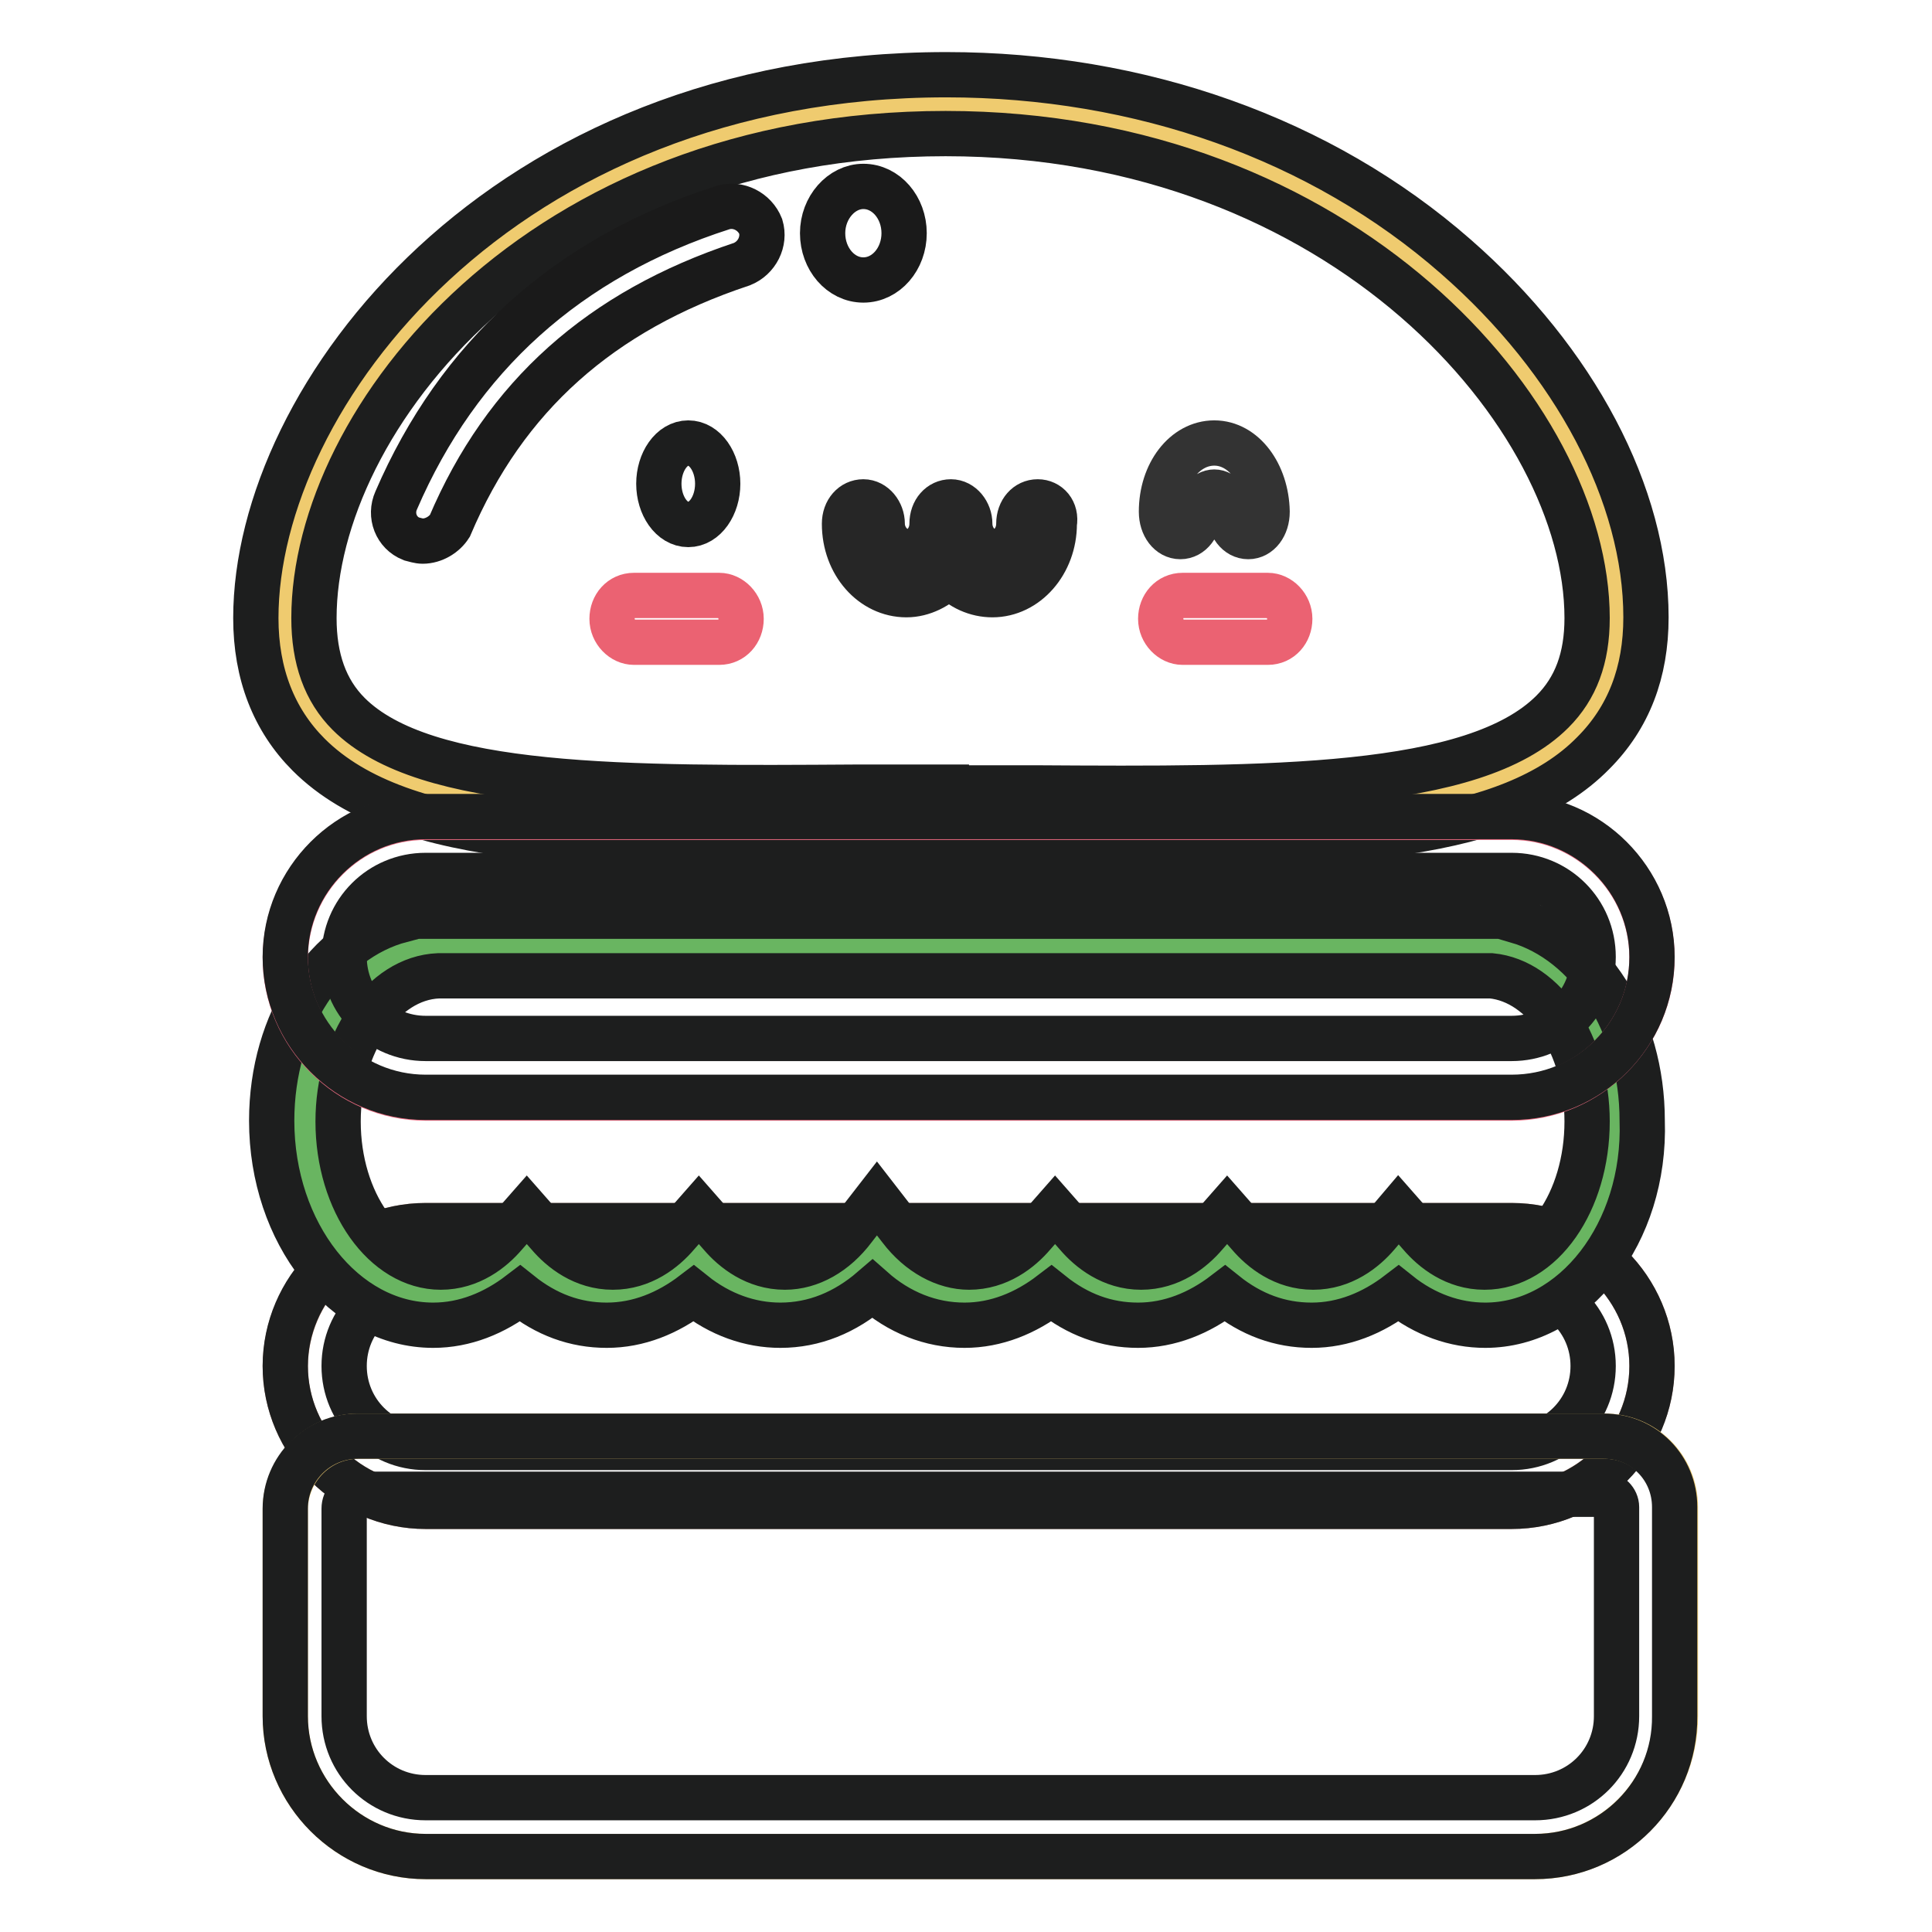 <?xml version="1.0" encoding="utf-8"?>
<!-- Svg Vector Icons : http://www.onlinewebfonts.com/icon -->
<!DOCTYPE svg PUBLIC "-//W3C//DTD SVG 1.1//EN" "http://www.w3.org/Graphics/SVG/1.1/DTD/svg11.dtd">
<svg version="1.1" xmlns="http://www.w3.org/2000/svg" xmlns:xlink="http://www.w3.org/1999/xlink" x="0px" y="0px" viewBox="0 0 256 256" enable-background="new 0 0 256 256" xml:space="preserve">
<g> <path stroke-width="6" fill-opacity="0" stroke="#efcb6f"  d="M125.4,108.3c48.7,0,88.8,2.8,88.8-26.3c0-29.1-33.9-68.1-88.8-68.1c-54.9,0-87.6,39-87.6,68.1 C37.9,111.1,76.7,108.3,125.4,108.3z"/> <path stroke-width="6" fill-opacity="0" stroke="#1d1e1e"  d="M148,112.1h-34.2c-33.9,0.2-60.5,0.3-72.9-12.1c-4.6-4.6-7-10.7-7-18.1c0-29.4,32.5-72,91.5-72 c25.7,0,49.7,8.5,67.5,24.1c15.8,13.8,25.2,31.6,25.2,47.8c0,7.3-2.3,13.3-7,18C200,111.1,177.3,112.1,148,112.1z M125.4,104.4 h11.6c31.4,0.2,58.3,0.3,68.7-10.1c3.1-3.1,4.6-7.1,4.6-12.4c0-26.8-32.3-64.2-85-64.2c-53.9,0-83.7,37.9-83.7,64.2 c0,5.4,1.5,9.6,4.6,12.7c10.1,10.1,36.7,9.9,67.5,9.7H125.4z"/> <path stroke-width="6" fill-opacity="0" stroke="#1a1a1a"  d="M109,30.9c0,3.4,2.4,6.2,5.4,6.2c3,0,5.4-2.8,5.4-6.2c0,0,0,0,0,0c0-3.4-2.4-6.2-5.4-6.2 C111.5,24.7,109,27.5,109,30.9C109,30.9,109,30.9,109,30.9z"/> <path stroke-width="6" fill-opacity="0" stroke="#1a1a1a"  d="M56,71.7c-0.5,0-1.1-0.2-1.5-0.3c-2-0.8-2.9-3.1-2-5.1c8.2-19,22.7-32.2,43.3-38.8c2-0.6,4.2,0.5,5,2.5 c0.6,2-0.5,4.2-2.5,5c-18.7,6.2-31.4,17.5-38.7,34.7C58.9,70.8,57.5,71.7,56,71.7z"/> <path stroke-width="6" fill-opacity="0" stroke="#eb6272"  d="M95.3,85.1H84c-1.5,0-2.9-1.4-2.9-3.1c0-1.7,1.2-3.1,2.9-3.1h11.3c1.5,0,2.9,1.4,2.9,3.1 C98.2,83.7,97,85.1,95.3,85.1z M168,85.1h-11.3c-1.5,0-2.9-1.4-2.9-3.1c0-1.7,1.2-3.1,2.9-3.1H168c1.5,0,2.9,1.4,2.9,3.1 C170.9,83.7,169.7,85.1,168,85.1z"/> <path stroke-width="6" fill-opacity="0" stroke="#262626"  d="M137.5,66.5c-1.4,0-2.5,1.2-2.5,2.9c0,2-1.4,3.7-3.3,3.7c-1.7,0-3.2-1.7-3.2-3.7c0-1.5-1.1-2.9-2.5-2.9 s-2.5,1.2-2.5,2.9c0,2-1.4,3.7-3.3,3.7c-1.7,0-3.3-1.7-3.3-3.7c0-1.5-1.1-2.9-2.5-2.9s-2.5,1.2-2.5,2.9c0,5.3,3.7,9.4,8.2,9.4 c2.2,0,4.2-1.1,5.7-2.6c1.5,1.7,3.6,2.6,5.7,2.6c4.5,0,8.2-4.2,8.2-9.4C140,67.7,138.9,66.5,137.5,66.5z"/> <path stroke-width="6" fill-opacity="0" stroke="#1d1e1e"  d="M91.2,58.7c-2.2,0-3.9,2.5-3.9,5.4c0,2.9,1.7,5.4,3.9,5.4s3.9-2.5,3.9-5.4C95.1,61.2,93.4,58.7,91.2,58.7z" /> <path stroke-width="6" fill-opacity="0" stroke="#333333"  d="M160.9,58.7c-3.9,0-7,4-7,9.1c0,1.9,1.1,3.3,2.5,3.3s2.5-1.4,2.5-3.3c0-1.4,0.9-2.6,2-2.6s2,1.2,2,2.6 c0,1.9,1.1,3.3,2.5,3.3c1.4,0,2.5-1.4,2.5-3.3C167.8,62.8,164.8,58.7,160.9,58.7L160.9,58.7z"/> <path stroke-width="6" fill-opacity="0" stroke="#b28574"  d="M56.4,162.4h143.9c10.2,0,18.6,8.4,18.6,18.6c0,10.2-8.4,18.6-18.6,18.6H56.4c-10.2,0-18.6-8.4-18.6-18.6 C37.9,170.8,46.2,162.4,56.4,162.4z"/> <path stroke-width="6" fill-opacity="0" stroke="#1d1e1e"  d="M200.3,199.6H56.4c-10.2,0-18.6-8.4-18.6-18.6c0-10.2,8.4-18.6,18.6-18.6h143.9c10.2,0,18.6,8.4,18.6,18.6 C218.9,191.2,210.6,199.6,200.3,199.6L200.3,199.6z M56.4,170.2c-6,0-10.8,4.8-10.8,10.8s4.8,10.8,10.8,10.8h143.9 c6,0,10.8-4.8,10.8-10.8s-4.8-10.8-10.8-10.8H56.4L56.4,170.2z"/> <path stroke-width="6" fill-opacity="0" stroke="#efcb6f"  d="M47.5,190.3h165.1c5.3,0,9.4,4.2,9.4,9.4v27.7c0,10.2-8.4,18.6-18.6,18.6h-147c-10.2,0-18.6-8.4-18.6-18.6 v-27.5C37.9,194.6,42.2,190.3,47.5,190.3z"/> <path stroke-width="6" fill-opacity="0" stroke="#1d1e1e"  d="M203.4,246h-147c-10.2,0-18.6-8.4-18.6-18.6v-27.5c0-5.3,4.3-9.6,9.6-9.6h165.1c5.3,0,9.4,4.2,9.4,9.4v27.7 C222,237.6,213.7,246,203.4,246L203.4,246z M47.5,198c-1.1,0-1.9,0.8-1.9,1.9v27.5c0,6,4.8,10.8,10.8,10.8h147 c6,0,10.8-4.8,10.8-10.8v-27.7c0-0.9-0.8-1.7-1.7-1.7H47.5L47.5,198z"/> <path stroke-width="6" fill-opacity="0" stroke="#69b561"  d="M57.8,125.3H198c9.1,0.9,16.2,10.8,16.2,23.2c0,12.8-7.9,23.2-17.5,23.2c-4.3,0-8.4-2.2-11.5-5.6 c-3.1,3.4-7,5.6-11.5,5.6c-4.5,0-8.4-2.2-11.5-5.6c-3.1,3.4-7,5.6-11.5,5.6c-4.5,0-8.4-2.2-11.5-5.6c-3.1,3.4-7,5.6-11.5,5.6 c-4.8,0-9.1-2.5-12.2-6.7c-3.1,4.2-7.4,6.7-12.2,6.7c-4.3,0-8.4-2.2-11.5-5.6c-3.1,3.4-7,5.6-11.5,5.6s-8.4-2.2-11.5-5.6 c-3.1,3.4-7,5.6-11.5,5.6c-9,0-16.9-10.4-16.9-23.2C41,136,48.5,125.8,57.8,125.3z"/> <path stroke-width="6" fill-opacity="0" stroke="#1d1e1e"  d="M196.8,175.6c-4,0-8-1.4-11.5-4.2c-3.4,2.6-7.3,4.2-11.5,4.2c-4.2,0-8-1.4-11.5-4.2 c-3.4,2.6-7.3,4.2-11.5,4.2c-4.2,0-8-1.4-11.5-4.2c-3.4,2.6-7.3,4.2-11.5,4.2c-4.5,0-8.7-1.7-12.2-4.8c-3.6,3.1-7.7,4.8-12.2,4.8 c-4,0-8-1.4-11.5-4.2c-3.4,2.6-7.3,4.2-11.5,4.2s-8-1.4-11.5-4.2c-3.4,2.6-7.3,4.2-11.5,4.2c-11.8,0-21.4-12.2-21.4-27.1 c0-13.2,7.3-24,17.2-26.6v-0.5H201v0.6c9.6,2.8,16.6,13.5,16.6,26.5C218.1,163.4,208.5,175.6,196.8,175.6L196.8,175.6z  M185.3,160.3l2.9,3.3c1.7,2,4.6,4.3,8.5,4.3c7.6,0,13.6-8.7,13.6-19.3c0-10.1-5.6-18.6-12.7-19.3H58.1c-7.4,0.3-13.3,9-13.3,19.3 c0,10.7,6.2,19.3,13.6,19.3c3.9,0,6.8-2.3,8.5-4.3l2.9-3.3l2.9,3.3c1.7,2,4.6,4.3,8.5,4.3c3.9,0,6.8-2.3,8.5-4.3l2.9-3.3l2.9,3.3 c1.7,2,4.6,4.3,8.5,4.3c3.4,0,6.7-1.9,9.1-5.1l3.1-4l3.1,4c2.5,3.3,5.9,5.1,9.1,5.1c3.9,0,6.8-2.3,8.5-4.3l2.9-3.3l2.9,3.3 c1.7,2,4.6,4.3,8.5,4.3s6.8-2.3,8.5-4.3l2.9-3.3l2.9,3.3c1.7,2,4.6,4.3,8.5,4.3s6.8-2.3,8.5-4.3L185.3,160.3L185.3,160.3z"/> <path stroke-width="6" fill-opacity="0" stroke="#e9697f"  d="M56.4,108.3h143.9c10.2,0,18.6,8.4,18.6,18.6c0,10.2-8.4,18.6-18.6,18.6H56.4c-10.2,0-18.6-8.4-18.6-18.6 C37.9,116.6,46.2,108.3,56.4,108.3z"/> <path stroke-width="6" fill-opacity="0" stroke="#1d1e1e"  d="M200.3,145.4H56.4c-10.2,0-18.6-8.4-18.6-18.6c0-10.2,8.4-18.6,18.6-18.6h143.9c10.2,0,18.6,8.4,18.6,18.6 C218.9,137.1,210.6,145.4,200.3,145.4L200.3,145.4z M56.4,116c-6,0-10.8,4.8-10.8,10.8c0,6,4.8,10.8,10.8,10.8h143.9 c6,0,10.8-4.8,10.8-10.8c0-6-4.8-10.8-10.8-10.8H56.4z"/></g>
</svg>